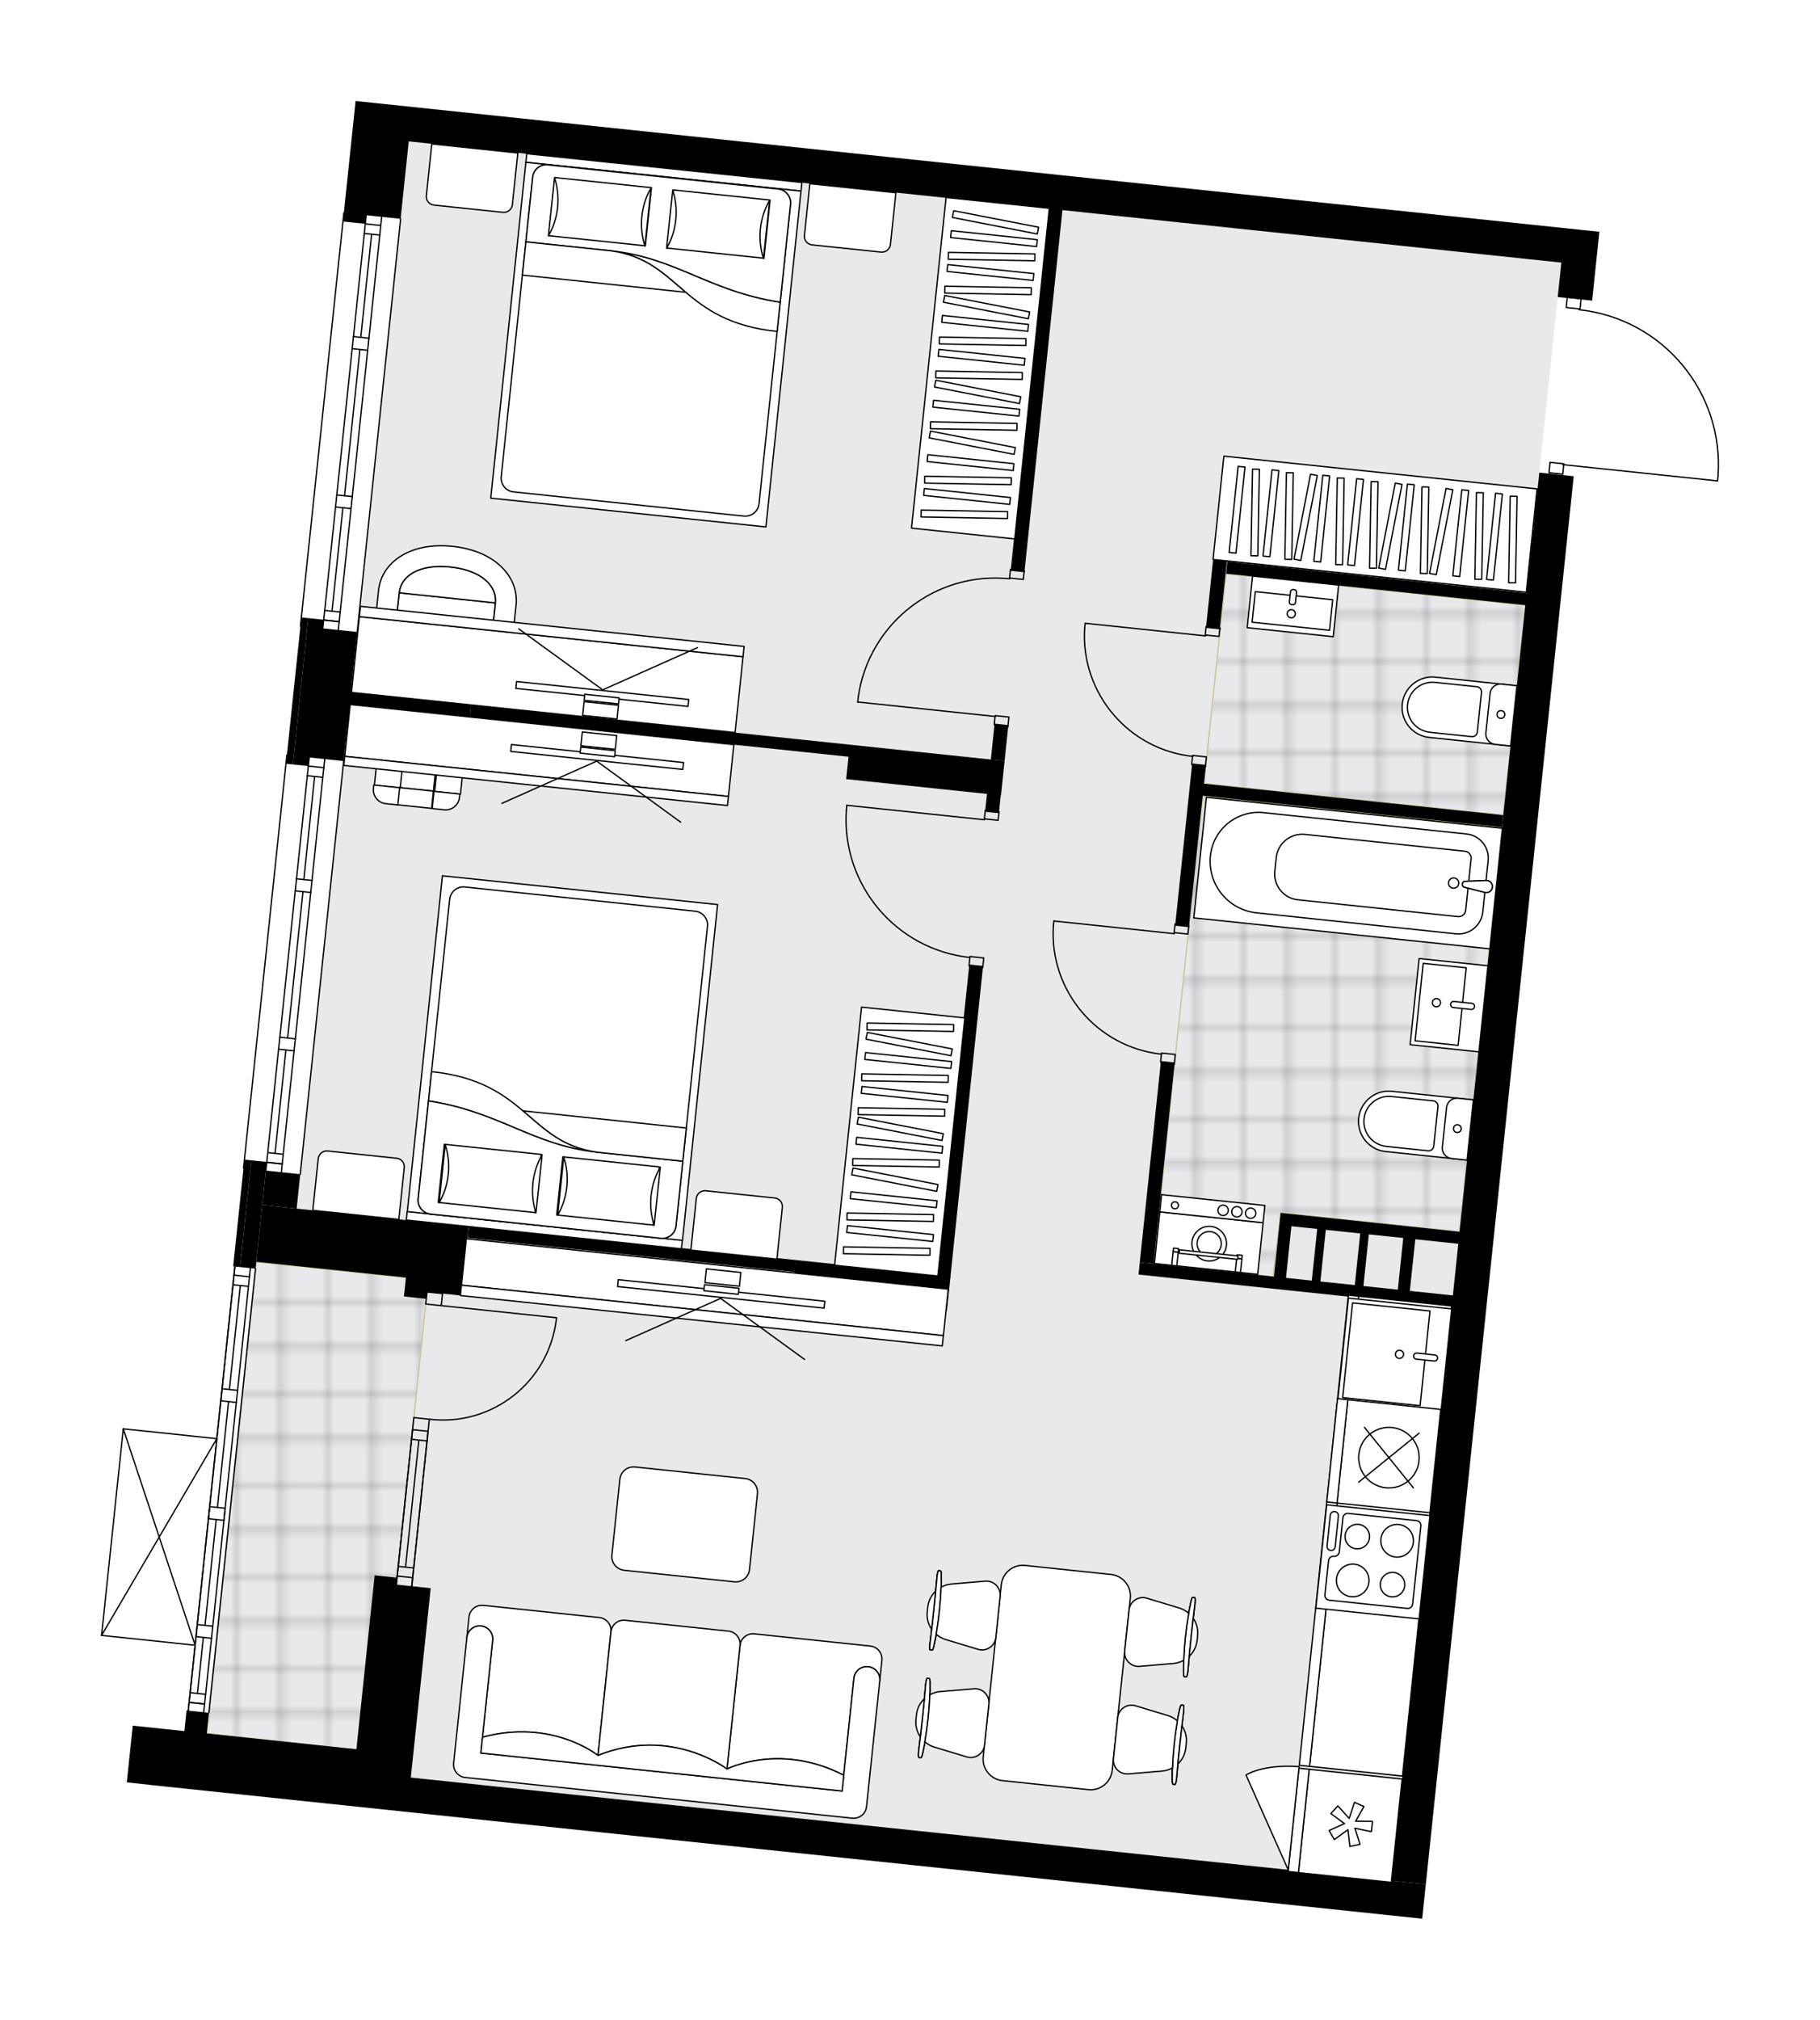 <svg xmlns="http://www.w3.org/2000/svg" xmlns:xlink="http://www.w3.org/1999/xlink" height="2000px" id="Layer_1" style="enable-background:new 0 0 1803.36 2000;" version="1.1" viewBox="0 0 1803.36 2000" width="1803.36px" x="0px" y="0px" xml:space="preserve">
<style type="text/css">
	.st0{fill:none;}
	.st1{opacity:0.25;fill:none;stroke:#070606;stroke-width:0.4;stroke-miterlimit:10;}
	.st2{fill:#FFFFFF;}
	.st3{fill:#E7E9EA;}
	.st4{fill:url(#SVGID_1_);stroke:#C8C898;stroke-width:1.3;stroke-miterlimit:10;}
	
		.st5{fill:url(#SVGID_00000021081960183349749290000013046613332220997788_);stroke:#C8C898;stroke-width:1.3;stroke-miterlimit:10;}
	
		.st6{fill:url(#SVGID_00000062890500005739588260000006256409507461399967_);stroke:#C8C898;stroke-width:1.3;stroke-miterlimit:10;}
	.st7{fill:none;stroke:#000000;stroke-width:1.3;stroke-linecap:round;stroke-linejoin:round;stroke-miterlimit:10;}
	.st8{fill:#FFFFFF;stroke:#000000;stroke-width:1.3;stroke-linecap:round;stroke-linejoin:round;stroke-miterlimit:10;}
	.st9{fill:none;stroke:#000000;stroke-width:1.3;stroke-linecap:round;stroke-linejoin:round;}
	.st10{fill:none;stroke:#000000;stroke-width:1.3;stroke-linecap:round;stroke-linejoin:round;stroke-dasharray:9.886,9.886;}
	.st11{fill:none;stroke:#000000;stroke-width:1.3;stroke-linecap:round;stroke-linejoin:round;stroke-dasharray:10.3,10.3;}
	.st12{font-family:'Arial-BoldMT';}
	.st13{font-size:89.833px;}
	.st14{font-size:76.012px;}
	.st15{font-family:'ArialMT';}
	.st16{font-size:40px;}
</style>
<pattern height="14.57" id="New_Pattern_Swatch_2" patternUnits="userSpaceOnUse" style="overflow:visible;" viewBox="7.49 -22.06 14.57 14.57" width="14.57" x="-97.91" y="0.49">
	<g>
		<rect class="st0" height="14.57" width="14.57" x="7.49" y="-22.06" />
		<g>
			<rect class="st1" height="7.29" width="7.29" x="14.77" y="-7.49" />
		</g>
		<g>
			<rect class="st1" height="7.29" width="7.29" x="0.2" y="-7.49" />
		</g>
		<g>
			<rect class="st1" height="7.29" width="7.29" x="22.06" y="-14.77" />
		</g>
		<g>
			<rect class="st1" height="7.29" width="7.29" x="7.49" y="-14.77" />
			<rect class="st1" height="7.29" width="7.29" x="14.77" y="-22.06" />
		</g>
		<g>
			<rect class="st1" height="7.29" width="7.29" x="0.2" y="-22.06" />
		</g>
		<g>
			<rect class="st1" height="7.29" width="7.29" x="22.06" y="-29.35" />
		</g>
		<g>
			<rect class="st1" height="7.29" width="7.29" x="7.49" y="-29.35" />
		</g>
	</g>
</pattern>
<path class="st2" d="M1702.92,471.8c0,0,0,0.01,0,0.01c0,0,0,0.01,0,0.01l-0.47,4.47  c-0.04,0.33-0.32,0.58-0.65,0.58c-0.02,0-0.05,0-0.07,0l-151.04-15.88l-1.01,9.58l9.62,1.01l-4.53,43.1l-26.29,250.13l-13.82,131.52  l-2.3,21.89l-36.53,347.51l-0.38,3.58l-0.91,8.66l-15.21,144.75l-24.9,236.9l-21.68,206.29l-3.58,34.09l-502.85-52.85l-153.41-16.12  l-451.71-47.48l-129.18-13.58l0,0l0,0l-24.22-2.55l0.01-0.06l-22.15-2.38l3.57-33.98h0l1.61-15.34l0.72-6.82l51.14,5.37l0,0  l2.15-20.45l1.06,0.11l6.74-64.13l-92.05-9.68c-0.09-0.01-0.18-0.04-0.25-0.08c0,0,0,0-0.01,0c-0.02-0.01-0.04-0.04-0.06-0.05  c-0.04-0.03-0.09-0.07-0.12-0.11c-0.02-0.03-0.04-0.07-0.06-0.1c-0.02-0.04-0.04-0.07-0.06-0.12c-0.01-0.05-0.01-0.1-0.01-0.15  c0-0.03-0.01-0.06-0.01-0.1l21.5-204.55c0-0.03,0.02-0.06,0.03-0.09c0.01-0.05,0.02-0.1,0.04-0.14c0.02-0.04,0.05-0.06,0.07-0.1  c0.03-0.03,0.05-0.07,0.08-0.1c0.03-0.03,0.07-0.04,0.11-0.06c0.03-0.02,0.06-0.04,0.1-0.06c0,0,0.01,0,0.01,0  c0.04-0.01,0.08-0.01,0.12-0.01c0.05-0.01,0.09-0.02,0.14-0.01c0,0,0.01,0,0.01,0l92.05,9.67l17.85-169.82l-1.06-0.11l10.14-96.51  c-0.36-0.04-0.62-0.36-0.58-0.71l43-409.09c0.04-0.36,0.36-0.62,0.71-0.58l13.3-126.55c-0.36-0.04-0.62-0.36-0.58-0.71l43-409.09  c0.04-0.36,0.36-0.62,0.71-0.58c0,0,0,0,0,0L352.34,100l6.82,0.72l15.34,1.61l34.09,3.58l550.57,57.87l153.41,16.12l438.07,46.04  l34.09,3.58l-3.58,34.09l-3.58,34.09l-9.62-1.01c0,0,0,0,0,0l-1.01,9.61c39.37,4.74,74.96,24.04,100.42,54.55  C1693.33,391.98,1705.96,431.38,1702.92,471.8z" id="background" />
<g id="floor">
	<polygon class="st3" points="1378.66,1862.33 407.06,1760.21 204.84,1716.55 253.93,1249.5 293.93,1196.83 405.01,140.01    1547.07,260.04  " />
	<pattern id="SVGID_1_" patternTransform="matrix(6.046 0 0 6.046 36059.473 26543.887)" xlink:href="#New_Pattern_Swatch_2">
	</pattern>
	<polygon class="st4" points="1214.82,568.08 1192.96,776.03 1489.56,807.21 1511.41,599.25  " />
	
		<pattern id="SVGID_00000060011750028515514490000002966109434851254176_" patternTransform="matrix(6.046 0 0 6.046 36059.473 26543.887)" xlink:href="#New_Pattern_Swatch_2">
	</pattern>
	
		<polygon points="   1191.71,787.96 1142.98,1251.61 1261.49,1264.52 1268.93,1201.08 1446.2,1219.71 1488.3,819.14  " style="fill:url(#SVGID_00000060011750028515514490000002966109434851254176_);stroke:#C8C898;stroke-width:1.3;stroke-miterlimit:10;" />
	
		<pattern id="SVGID_00000010286097347595084940000016335308484588634293_" patternTransform="matrix(6.046 0 0 6.046 36059.473 26543.887)" xlink:href="#New_Pattern_Swatch_2">
	</pattern>
	
		<polygon points="   204.84,1716.55 253.93,1249.5 424.39,1267.42 375.2,1735.42  " style="fill:url(#SVGID_00000010286097347595084940000016335308484588634293_);stroke:#C8C898;stroke-width:1.3;stroke-miterlimit:10;" />
	<g id="LINE_00000010290139231283629370000015288534646920370875_">
		<line class="st7" x1="241.27" x2="284.26" y1="1156.83" y2="747.73" />
	</g>
	<g id="LINE_00000080894711184174254440000002522727956752150931_">
		<line class="st7" x1="264.29" x2="279.63" y1="1150.94" y2="1152.55" />
	</g>
	<g id="LINE_00000134221530175282978670000002308163279420049552_">
		<line class="st7" x1="305.53" x2="320.87" y1="758.59" y2="760.2" />
	</g>
	<g id="LINE_00000097462510840004885690000004962272726375618742_">
		<line class="st7" x1="283.3" x2="272.54" y1="1039.75" y2="1142.15" />
	</g>
	<g id="LINE_00000007423872477019233000000002306256639613846447_">
		<line class="st7" x1="311.77" x2="301.04" y1="768.89" y2="871" />
	</g>
	<g id="LINE_00000100352163414814002670000013831090037852380063_">
		<line class="st7" x1="319.86" x2="304.52" y1="769.74" y2="768.13" />
	</g>
	<g id="LINE_00000014598103195971781370000018424699946607622551_">
		<line class="st7" x1="264.29" x2="279.63" y1="1150.94" y2="1152.55" />
	</g>
	<g id="LINE_00000036948162095181222030000000822714567200896151_">
		<line class="st7" x1="280.63" x2="265.29" y1="1143.01" y2="1141.39" />
	</g>
	<g id="LINE_00000078740921184766759860000001831971614408038582_">
		<line class="st7" x1="277.31" x2="292.65" y1="1027.05" y2="1028.67" />
	</g>
	<g id="LINE_00000041974357433913755140000002553918296055402405_">
		<line class="st7" x1="292.65" x2="291.4" y1="1028.67" y2="1040.6" />
	</g>
	<g id="LINE_00000011716437211631476780000014491300996553170366_">
		<line class="st7" x1="291.4" x2="276.06" y1="1040.6" y2="1038.99" />
	</g>
	<g id="LINE_00000084490130941994760000000004064511125044009140_">
		<line class="st7" x1="276.06" x2="277.31" y1="1038.99" y2="1027.05" />
	</g>
	<g id="LINE_00000076564249572971118450000004964020534793954705_">
		<line class="st7" x1="340.51" x2="297.52" y1="753.65" y2="1162.74" />
	</g>
	<g id="LINE_00000092456065010421352250000002636717154131372456_">
		<line class="st7" x1="293.79" x2="309.13" y1="870.23" y2="871.85" />
	</g>
	<g id="LINE_00000014610511144698723090000012064959033021709724_">
		<line class="st7" x1="309.13" x2="307.88" y1="871.85" y2="883.78" />
	</g>
	<g id="LINE_00000053504757944431513330000007398323036430773671_">
		<line class="st7" x1="307.88" x2="292.54" y1="883.78" y2="882.17" />
	</g>
	<g id="LINE_00000075882337821170967860000017617584418776992697_">
		<line class="st7" x1="292.54" x2="293.79" y1="882.17" y2="870.23" />
	</g>
	<g id="LINE_00000170971110000177562240000005354569314111450783_">
		<line class="st7" x1="300.21" x2="284.98" y1="882.97" y2="1027.86" />
	</g>
	<g id="LWPOLYLINE_00000050649244511238158540000008953745240204310687_">
		<line class="st7" x1="293.79" x2="306.42" y1="870.23" y2="750.06" />
	</g>
	<g id="LWPOLYLINE_00000016072106825491838140000011140741311041568684_">
		<line class="st7" x1="292.54" x2="277.31" y1="882.17" y2="1027.05" />
	</g>
	<g id="LWPOLYLINE_00000178181389719478704660000003119638774151330235_">
		<line class="st7" x1="276.06" x2="263.43" y1="1038.99" y2="1159.16" />
	</g>
	<g id="LWPOLYLINE_00000142858734116402643810000002947205895485753526_">
		<line class="st7" x1="309.13" x2="321.76" y1="871.85" y2="751.67" />
	</g>
	<g id="LWPOLYLINE_00000067947300812506550920000002325927172703037588_">
		<line class="st7" x1="307.88" x2="292.65" y1="883.78" y2="1028.67" />
	</g>
	<g id="LWPOLYLINE_00000173148684228738567260000010113423409145684628_">
		<line class="st7" x1="291.4" x2="278.77" y1="1040.6" y2="1160.77" />
	</g>
	<g id="LINE_00000137123632444884253070000014161720782319819181_">
		<line class="st7" x1="297.7" x2="340.7" y1="619.89" y2="210.8" />
	</g>
	<g id="LINE_00000181050994824423672890000010071317917537948341_">
		<line class="st7" x1="320.72" x2="336.06" y1="614" y2="615.61" />
	</g>
	<g id="LINE_00000091710683371291870780000009590845229290239150_">
		<line class="st7" x1="361.96" x2="377.3" y1="221.65" y2="223.26" />
	</g>
	<g id="LINE_00000114052904125489120710000015274529736762005899_">
		<line class="st7" x1="339.73" x2="328.97" y1="502.81" y2="605.22" />
	</g>
	<g id="LINE_00000168822967023222786740000016544132250643317930_">
		<line class="st7" x1="368.2" x2="357.47" y1="231.96" y2="334.06" />
	</g>
	<g id="LINE_00000120528659220784143960000017927471612717910719_">
		<line class="st7" x1="376.3" x2="360.96" y1="232.81" y2="231.19" />
	</g>
	<g id="LINE_00000037668158556083036170000008780521661338194093_">
		<line class="st7" x1="320.72" x2="336.06" y1="614" y2="615.61" />
	</g>
	<g id="LINE_00000065048559268121009950000009170991104559395991_">
		<line class="st7" x1="337.07" x2="321.73" y1="606.07" y2="604.46" />
	</g>
	<g id="LINE_00000095312885943767490470000004502423027202093957_">
		<line class="st7" x1="333.74" x2="349.09" y1="490.12" y2="491.73" />
	</g>
	<g id="LINE_00000165222771902524464790000016249251778866015143_">
		<line class="st7" x1="349.09" x2="347.83" y1="491.73" y2="503.66" />
	</g>
	<g id="LINE_00000075143263186780396230000007442771278371298462_">
		<line class="st7" x1="347.83" x2="332.49" y1="503.66" y2="502.05" />
	</g>
	<g id="LINE_00000049942877578898708290000002375584502411059091_">
		<line class="st7" x1="332.49" x2="333.74" y1="502.05" y2="490.12" />
	</g>
	<g id="LINE_00000004532013768584171690000001270139287463563438_">
		<line class="st7" x1="396.95" x2="353.95" y1="216.71" y2="625.8" />
	</g>
	<g id="LINE_00000052820350175191535270000000274371922941082019_">
		<line class="st7" x1="350.23" x2="365.57" y1="333.3" y2="334.91" />
	</g>
	<g id="LINE_00000104664945642331792580000006869740529788781960_">
		<line class="st7" x1="365.57" x2="364.31" y1="334.91" y2="346.84" />
	</g>
	<g id="LINE_00000094596349452403332020000014689709236902278022_">
		<line class="st7" x1="364.31" x2="348.97" y1="346.84" y2="345.23" />
	</g>
	<g id="LINE_00000181089395458594597800000011512984834376720777_">
		<line class="st7" x1="348.97" x2="350.23" y1="345.23" y2="333.3" />
	</g>
	<g id="LINE_00000047033526893210029130000008158396087321809839_">
		<line class="st7" x1="356.64" x2="341.41" y1="346.04" y2="490.92" />
	</g>
	<g id="LWPOLYLINE_00000125594171993270235310000007220876678562093227_">
		<line class="st7" x1="350.23" x2="362.86" y1="333.3" y2="213.13" />
	</g>
	<g id="LWPOLYLINE_00000101813093442831499720000004118472249352660149_">
		<line class="st7" x1="348.97" x2="333.74" y1="345.23" y2="490.12" />
	</g>
	<g id="LWPOLYLINE_00000067196892808839108220000012799385130975395985_">
		<line class="st7" x1="332.49" x2="319.86" y1="502.05" y2="622.22" />
	</g>
	<g id="LWPOLYLINE_00000151510709087558579020000007971277367828245897_">
		<line class="st7" x1="365.57" x2="378.2" y1="334.91" y2="214.74" />
	</g>
	<g id="LWPOLYLINE_00000142890320388579567610000011581812516257609378_">
		<line class="st7" x1="364.31" x2="349.09" y1="346.84" y2="491.73" />
	</g>
	<g id="LWPOLYLINE_00000089553397937098868050000017539647960588378284_">
		<line class="st7" x1="347.83" x2="335.2" y1="503.66" y2="623.83" />
	</g>
	<g id="LINE_00000096025578116017312120000003783823164543301028_">
		<line class="st7" x1="424.14" x2="408" y1="1417.32" y2="1570.9" />
	</g>
	<g id="LINE_00000177478665547882480870000010567034826621707193_">
		<line class="st7" x1="408.8" x2="392.66" y1="1415.71" y2="1569.28" />
	</g>
	<g id="LINE_00000183242727190265467490000014784796165279918015_">
		<line class="st7" x1="415.05" x2="401.82" y1="1426.02" y2="1551.85" />
	</g>
	<g id="LINE_00000114060236305613429500000004845021507048831402_">
		<line class="st7" x1="408.91" x2="393.57" y1="1562.25" y2="1560.64" />
	</g>
	<g id="LINE_00000107583304151262251800000003275972502540184729_">
		<line class="st7" x1="423.14" x2="407.8" y1="1426.87" y2="1425.26" />
	</g>
	<g id="LINE_00000148641373056891390440000012760787675853254810_">
		<line class="st7" x1="424.14" x2="408" y1="1417.32" y2="1570.9" />
	</g>
	<g id="LINE_00000051357142818097362890000008079049044617430716_">
		<line class="st7" x1="392.66" x2="408.8" y1="1569.28" y2="1415.71" />
	</g>
	<g id="LINE_00000111884219805092525010000011814702522728587962_">
		<line class="st7" x1="409.92" x2="394.58" y1="1552.71" y2="1551.09" />
	</g>
	<g id="LINE_00000105427190657100641300000015923146379507407488_">
		<line class="st7" x1="424.14" x2="408.8" y1="1417.32" y2="1415.71" />
	</g>
	<g id="LINE_00000141453361513060197180000018279312097116263065_">
		<line class="st7" x1="186.54" x2="232.76" y1="1693.94" y2="1254.16" />
	</g>
	<g id="LINE_00000131359904938733365610000016906389397858293418_">
		<line class="st7" x1="187.4" x2="202.74" y1="1685.73" y2="1687.34" />
	</g>
	<g id="LINE_00000070839413448528086270000003995394090645132416_">
		<line class="st7" x1="231.86" x2="247.21" y1="1262.68" y2="1264.3" />
	</g>
	<g id="LINE_00000091710306952016674670000010289720740739621035_">
		<line class="st7" x1="201.49" x2="195.65" y1="1621.41" y2="1676.94" />
	</g>
	<g id="LINE_00000032635000403435517230000014885924504020304276_">
		<line class="st7" x1="238.11" x2="227.28" y1="1272.99" y2="1375.95" />
	</g>
	<g id="LINE_00000008107048268337047870000004940422584072514985_">
		<line class="st7" x1="246.2" x2="230.86" y1="1273.84" y2="1272.23" />
	</g>
	<g id="LINE_00000085226550691844002690000010505191914833324431_">
		<line class="st7" x1="187.4" x2="202.74" y1="1685.73" y2="1687.34" />
	</g>
	<g id="LINE_00000127023321321895736120000008716355382601333682_">
		<line class="st7" x1="203.75" x2="188.4" y1="1677.79" y2="1676.18" />
	</g>
	<g id="LINE_00000093140994803726369790000001335091775319734949_">
		<line class="st7" x1="195.49" x2="210.84" y1="1608.72" y2="1610.33" />
	</g>
	<g id="LINE_00000133509656342362495970000001979874257561927818_">
		<line class="st7" x1="210.84" x2="209.58" y1="1610.33" y2="1622.26" />
	</g>
	<g id="LINE_00000169530447720827339190000016318997576418451636_">
		<line class="st7" x1="209.58" x2="194.24" y1="1622.26" y2="1620.65" />
	</g>
	<g id="LINE_00000110467893230108345670000004664771076096085693_">
		<line class="st7" x1="194.24" x2="195.49" y1="1620.65" y2="1608.72" />
	</g>
	<g id="LINE_00000117656864742904846970000017534337362245535896_">
		<line class="st7" x1="253.21" x2="206.99" y1="1256.31" y2="1696.09" />
	</g>
	<g id="LINE_00000152974635048303565940000004163053444792664717_">
		<line class="st7" x1="220.04" x2="235.38" y1="1375.19" y2="1376.8" />
	</g>
	<g id="LINE_00000085230959790929026210000004532758004550466234_">
		<line class="st7" x1="235.38" x2="234.13" y1="1376.8" y2="1388.74" />
	</g>
	<g id="LINE_00000060020233813198972220000003751738974770975651_">
		<line class="st7" x1="234.13" x2="218.79" y1="1388.74" y2="1387.12" />
	</g>
	<g id="LINE_00000018930113708188920330000011772995567754902159_">
		<line class="st7" x1="218.79" x2="220.04" y1="1387.12" y2="1375.19" />
	</g>
	<g id="LINE_00000017480869208433328070000012156096774405816975_">
		<line class="st7" x1="214.18" x2="203.17" y1="1504.69" y2="1609.52" />
	</g>
	<g id="LWPOLYLINE_00000005948702266723214520000015378796443076422333_">
		<line class="st7" x1="220.04" x2="232.76" y1="1375.19" y2="1254.16" />
	</g>
	<g id="LWPOLYLINE_00000162344331893654456000000000310995265995683748_">
		<line class="st7" x1="218.79" x2="195.49" y1="1387.12" y2="1608.72" />
	</g>
	<g id="LWPOLYLINE_00000141447575828971788650000007027761236580684167_">
		<line class="st7" x1="194.24" x2="186.54" y1="1620.65" y2="1693.94" />
	</g>
	<g id="LWPOLYLINE_00000053509896095235127430000014905805337973886605_">
		<line class="st7" x1="235.38" x2="248.1" y1="1376.8" y2="1255.77" />
	</g>
	<g id="LWPOLYLINE_00000011727673327127536300000017514157965144535718_">
		<line class="st7" x1="234.13" x2="210.84" y1="1388.74" y2="1610.33" />
	</g>
	<g id="LWPOLYLINE_00000079443784972364903250000015927278209605721238_">
		<line class="st7" x1="209.58" x2="201.88" y1="1622.26" y2="1695.56" />
	</g>
	<g id="LINE_00000169542562032367278490000017357414159694794417_">
		<line class="st7" x1="207.77" x2="223.11" y1="1491.95" y2="1493.57" />
	</g>
	<g id="LINE_00000176031597430932687410000012538647413645113752_">
		<line class="st7" x1="223.11" x2="221.85" y1="1493.57" y2="1505.5" />
	</g>
	<g id="LINE_00000163789583747007110020000006396467063516281260_">
		<line class="st7" x1="221.85" x2="206.51" y1="1505.5" y2="1503.89" />
	</g>
	<g id="LINE_00000046305602654054736130000012074611202059675583_">
		<line class="st7" x1="206.51" x2="207.77" y1="1503.89" y2="1491.95" />
	</g>
	<g id="LINE_00000168080637639907027320000007239406190229356218_">
		<line class="st7" x1="226.46" x2="215.44" y1="1387.93" y2="1492.76" />
	</g>
	<g id="LINE_00000155125433910005984530000014291326616414750887_">
		<line class="st7" x1="100.65" x2="122.15" y1="1619.43" y2="1414.88" />
	</g>
	<g id="LINE_00000153689074078441992960000017299128447362022528_">
		<line class="st7" x1="122.15" x2="214.84" y1="1414.88" y2="1424.62" />
	</g>
	<g id="LINE_00000175303232471003638330000011842060205068957371_">
		<line class="st7" x1="193.34" x2="100.65" y1="1629.17" y2="1619.43" />
	</g>
	<g id="LWPOLYLINE_00000039843725060075608380000001216372892964389799_">
		<line class="st7" x1="214.84" x2="100.65" y1="1424.62" y2="1619.43" />
	</g>
	<g id="LWPOLYLINE_00000065072051331428835110000001241408463097130378_">
		<line class="st7" x1="193.34" x2="122.15" y1="1629.17" y2="1414.88" />
	</g>
	<g id="LWPOLYLINE_00000165231243276896586700000009628083262288083131_">
		
			<rect class="st7" height="13.71" transform="matrix(0.104 -0.995 0.995 0.104 132.48 1989.157)" width="8.57" x="1166.55" y="914.16" />
	</g>
	<g id="LWPOLYLINE_00000092432331772333339270000013311785226507432855_">
		
			<rect class="st7" height="13.71" transform="matrix(0.104 -0.995 0.995 0.104 -6.694 2090.273)" width="8.57" x="1153.11" y="1042" />
	</g>
	<g id="LINE_00000108277345321825600840000016980603940252599435_">
		<line class="st7" x1="1164.46" x2="1178.1" y1="916.03" y2="917.47" />
	</g>
	<g id="LINE_00000017495432519565347910000004640554346187531929_">
		<line class="st7" x1="1150.13" x2="1163.77" y1="1052.4" y2="1053.83" />
	</g>
	<g id="LINE_00000071520323215139627790000006151650772539920528_">
		<line class="st7" x1="1163.57" x2="1044.25" y1="924.56" y2="912.02" />
	</g>
	<g id="ARC_00000079451768892038686010000014827044832463769228_">
		<path class="st7" d="M1151.02,1043.88c-63.91-6.76-111.19-62.6-107.32-126.75" />
	</g>
	<g id="LINE_00000167385323690761476580000015233283442282614179_">
		<line class="st7" x1="1044.25" x2="1043.71" y1="912.02" y2="917.13" />
	</g>
	<g id="LWPOLYLINE_00000178911555074438678100000012983887926297798319_">
		
			<rect class="st7" height="13.71" transform="matrix(0.104 -0.995 0.995 0.104 453.464 1755.949)" width="8.57" x="1197.54" y="619.31" />
	</g>
	<g id="LWPOLYLINE_00000083806009318807634560000006349969309033463201_">
		
			<rect class="st7" height="13.71" transform="matrix(0.104 -0.995 0.995 0.104 314.29 1857.065)" width="8.57" x="1184.1" y="747.15" />
	</g>
	<g id="LINE_00000078045323127616337050000005555245134692995759_">
		<line class="st7" x1="1195.45" x2="1209.09" y1="621.19" y2="622.62" />
	</g>
	<g id="LINE_00000177467177900714992130000016059282592350437031_">
		<line class="st7" x1="1181.12" x2="1194.76" y1="757.55" y2="758.98" />
	</g>
	<g id="LINE_00000013890119772774255530000001642940068731247794_">
		<line class="st7" x1="1194.56" x2="1075.24" y1="629.71" y2="617.17" />
	</g>
	<g id="ARC_00000082357527448409925300000005789690371849309604_">
		<path class="st7" d="M1182.01,749.03c-63.91-6.76-111.19-62.6-107.32-126.75" />
	</g>
	<g id="LINE_00000057858905671801584690000014474856153376088743_">
		<line class="st7" x1="1075.24" x2="1074.7" y1="617.17" y2="622.28" />
	</g>
	<g id="LWPOLYLINE_00000056405869351680362340000015196291707045588621_">
		
			<rect class="st7" height="13.71" transform="matrix(0.104 -0.995 0.995 0.104 76.249 1701.131)" width="8.57" x="978.49" y="801.37" />
	</g>
	<g id="LWPOLYLINE_00000049222489037958154140000000422880938540300430_">
		
			<rect class="st7" height="13.71" transform="matrix(0.104 -0.995 0.995 0.104 -81.482 1815.729)" width="8.57" x="963.26" y="946.26" />
	</g>
	<g id="LINE_00000009566160345207862700000005584998706603510925_">
		<line class="st7" x1="976.4" x2="990.04" y1="803.25" y2="804.68" />
	</g>
	<g id="LINE_00000163788012442361408920000002579505305410922145_">
		<line class="st7" x1="960.28" x2="973.91" y1="956.66" y2="958.09" />
	</g>
	<g id="LINE_00000018211682524577995010000011965802437707040952_">
		<line class="st7" x1="975.51" x2="839.14" y1="811.77" y2="797.44" />
	</g>
	<g id="LINE_00000000940342603397407350000013205620708128663189_">
		<line class="st7" x1="838.6" x2="839.14" y1="802.55" y2="797.44" />
	</g>
	<g id="ARC_00000070829227497778118960000004722039580360625580_">
		<path class="st7" d="M961.17,948.13c-73.32-7.74-127.43-72.02-122.57-145.58" />
	</g>
	<g id="LWPOLYLINE_00000066481837329789366620000016154514467171059331_">
		
			<rect class="st7" height="13.71" transform="matrix(0.104 -0.995 0.995 0.104 178.31 1626.979)" width="8.57" x="988.34" y="707.62" />
	</g>
	<g id="LWPOLYLINE_00000035502446336560247120000000413709795680565430_">
		
			<rect class="st7" height="13.71" transform="matrix(0.104 -0.995 0.995 0.104 336.04 1512.381)" width="8.57" x="1003.57" y="562.73" />
	</g>
	<g id="LINE_00000026158640687312663450000003288762502179116471_">
		<line class="st7" x1="985.36" x2="999" y1="718.02" y2="719.45" />
	</g>
	<g id="LINE_00000164515374010020373320000016125137036361650839_">
		<line class="st7" x1="1001.48" x2="1015.12" y1="564.61" y2="566.04" />
	</g>
	<g id="LINE_00000059312052807531252030000002410139665892756923_">
		<line class="st7" x1="986.26" x2="849.89" y1="709.5" y2="695.16" />
	</g>
	<g id="LINE_00000141446641369610980520000004449575179816416910_">
		<line class="st7" x1="850.43" x2="849.89" y1="690.05" y2="695.16" />
	</g>
	<g id="ARC_00000002382094713891001630000003113230374287424424_">
		<path class="st7" d="M850.43,690.05c10.54-72.97,76.83-124.59,150.16-116.92" />
	</g>
	<g id="ARC_00000000213145144287670350000012720854653253375626_">
		<path class="st7" d="M551.42,1304.89c-0.06,0.56-0.12,1.12-0.19,1.67c-7.46,62.04-63.8,106.29-125.84,98.82" />
	</g>
	<g id="LINE_00000076597525837737872890000007389541648334250152_">
		<line class="st7" x1="437.22" x2="551.42" y1="1292.89" y2="1304.89" />
	</g>
	<g id="LINE_00000037661090788567074650000017150328665945823645_">
		<line class="st7" x1="424.14" x2="425.39" y1="1417.32" y2="1405.39" />
	</g>
	<g id="LINE_00000067932669926692849470000013221176926160287655_">
		<line class="st7" x1="425.39" x2="410.05" y1="1405.39" y2="1403.78" />
	</g>
	<g id="LINE_00000059290154329431235870000013981515429025767818_">
		<line class="st7" x1="410.05" x2="408.8" y1="1403.78" y2="1415.71" />
	</g>
	<g id="LINE_00000078742378876902207940000003574637203578176399_">
		<line class="st7" x1="423.13" x2="421.88" y1="1279.35" y2="1291.28" />
	</g>
	<g id="LINE_00000029756772665181277440000002125455753819362233_">
		<line class="st7" x1="421.88" x2="437.22" y1="1291.28" y2="1292.89" />
	</g>
	<g id="LINE_00000117658780990356995650000014855433101409145243_">
		<line class="st7" x1="437.22" x2="438.47" y1="1292.89" y2="1280.96" />
	</g>
	<g id="LINE_00000009547720717990252030000006033940323662592161_">
		<line class="st7" x1="423.13" x2="438.47" y1="1279.35" y2="1280.96" />
	</g>
	<g id="LWPOLYLINE_00000145051723014763034310000015976282885854826669_">
		
			<rect class="st7" height="13.71" transform="matrix(0.104 -0.995 0.995 0.104 1097.513 1820.973)" width="10.28" x="1554.81" y="294.18" />
	</g>
	<g id="LWPOLYLINE_00000179634102065807361350000011183871212222472353_">
		
			<rect class="st7" height="13.71" transform="matrix(0.104 -0.995 0.995 0.104 919.37 1950.401)" width="10.28" x="1537.61" y="457.81" />
	</g>
	<g id="LWPOLYLINE_00000078748780360187724390000014229213428062765958_">
		<path class="st7" d="M1702.27,471.75c6.26-83.22-54.76-156.34-137.76-165.07" />
	</g>
	<g id="LINE_00000077284703352040757150000013389187832648361866_">
		<line class="st7" x1="1548.39" x2="1701.8" y1="460.09" y2="476.21" />
	</g>
	<g id="LINE_00000080885616810630339930000015245663486968924830_">
		<line class="st7" x1="1701.8" x2="1702.27" y1="476.21" y2="471.75" />
	</g>
	<g>
		<path d="M756.49,1796.93l-451.71-47.48l-37.15-3.9l83.17,8.74l22.16,2.33l34.09,3.58l10.57-100.58l9.14-86.92l-34.09-3.58    l0.72-6.82l-22.16-2.33l-18.09,172.16l-148.3-15.59l0.97-9.22l1.18-11.24l-22.16-2.33l-1.2,11.39l0,0l-0.95,9.06l0,0l-51.14-5.37    l-0.72,6.82l-1.61,15.34h0l-3.57,33.98l22.15,2.4l0,0.04l153.41,16.12l451.71,47.48l153.41,16.12l502.85,52.85l3.58-34.09    l-502.85-52.85L756.49,1796.93z M167.78,1735.06l-5.36-0.56l0,0L167.78,1735.06z" />
		<polygon points="253.93,1249.5 402.23,1265.09 400.26,1283.84 422.42,1286.16 424.39,1267.41 426.34,1248.84 426.72,1245.26     426.72,1245.26 423.13,1279.35 457.22,1282.93 457.74,1277.97 460.81,1248.84 464.39,1214.75 259.84,1193.25 256.26,1227.34   " />
		<polygon points="293.93,1196.83 294.31,1193.25 297.52,1162.74 263.43,1159.16 259.84,1193.25   " />
		<rect height="13.71" transform="matrix(0.104 -0.995 0.995 0.104 494.289 1726.289)" width="66.84" x="1172.34" y="581.81" />
		<polygon points="1181.12,757.55 1164.46,916.07 1178.1,917.47 1191.71,787.96 1488.3,819.13 1489.56,807.2 1192.96,776.03     1194.76,758.98   " />
		<polygon points="1142.98,1251.6 1163.77,1053.83 1150.12,1052.44 1129.34,1250.17 1141.27,1251.42   " />
		<polygon points="840.75,749.35 838.42,771.51 991.83,787.63 995.41,753.54 842,737.42 467,698 465.75,709.94   " />
		<rect height="325.65" transform="matrix(0.104 -0.995 0.995 0.104 -670.662 1730.616)" width="12" x="619.7" y="1074.91" />
		<rect height="13.71" transform="matrix(0.104 -0.995 0.995 0.104 90.168 1691.021)" width="17.14" x="975.55" y="788.58" />
		<polygon points="973.91,958.09 960.28,956.66 928.03,1263.48 941.67,1264.91 943.36,1248.79   " />
		<polygon points="999,719.45 985.36,718.02 981.78,752.11 995.41,753.54 997.11,737.42   " />
		<path d="M1512.15,592.25l0.52-4.93l-296.59-31.17l-1.25,11.93l296.59,31.17l-17.02,161.98l-16.12,153.41l-36.9,351.1l-1.79,17.05    l-54.55-5.73l-34.98-3.68l0.89,0.09l5.37-51.14l34.09,3.58l-5.37,51.14l11.93,1.25l0.03-0.32l5.34-50.81l42.61,4.48l1.25-11.93    l-177.27-18.63l-1.25,11.93l-5.37,51.14l5.39,0.57l-138.34-14.54l-1.25,11.93l255.68,26.87l54.55,5.73l-13.08,124.43    l-46.58,443.19l34.09,3.58l21.68-206.29l24.9-236.9l15.21-144.75l0.91-8.66l0.38-3.58l36.53-347.51l2.3-21.89l13.82-131.52    l26.29-250.13l4.53-43.1l-34.09-3.58L1512.15,592.25z M1342.41,1272.56l-34.09-3.58l5.37-51.14l34.09,3.58L1342.41,1272.56z     M1279.6,1214.26l25.57,2.69l-5.37,51.14l0.53,0.06l-26.1-2.74L1279.6,1214.26z" />
		<polygon points="295.6,705.5 305.41,612.08 298.6,611.37 283.37,756.26 290.19,756.97   " />
		<polygon points="245.46,1182.56 248.98,1149.02 242.16,1148.31 231.05,1253.98 237.87,1254.7   " />
		<polygon points="305.53,758.59 306.42,750.06 340.51,753.65 344.1,719.55 463.42,732.1 466.21,705.5 467,698 313.59,681.88     313.59,681.88 347.68,685.46 353.95,625.8 319.86,622.22 320.76,613.7 305.41,612.08 290.19,756.97   " />
		<polygon points="253.21,1256.31 263.43,1159.16 264.32,1150.63 248.98,1149.02 237.88,1254.7   " />
		<polygon points="1550.65,225.95 1112.58,179.9 959.17,163.78 408.59,105.91 374.5,102.33 369.17,153.05 371.28,133.02     374.5,102.33 359.16,100.72 352.34,100 339.8,219.32 346.62,220.04 361.96,221.65 362.86,213.13 396.95,216.71 405.01,140     955.58,197.87 1039.11,206.65 1001.48,564.61 1015.12,566.04 1052.12,214 1052.74,208.08 1108.99,214 1547.07,260.04     1543.48,294.13 1577.57,297.71 1581.16,263.62 1584.74,229.53   " />
		
			<rect height="154.26" transform="matrix(0.104 -0.995 0.995 0.104 -493.974 1999.172)" width="34.28" x="846.03" y="1196.77" />
	</g>
</g>
<g id="mebel">
	<g>
		
			<rect class="st8" height="294.8" transform="matrix(-0.104 0.995 -0.995 -0.104 2333.845 -374.472)" width="119.98" x="1275.52" y="716.07" />
		<g id="ARC_00000006684835576825241450000016679373851265801100_">
			<path class="st8" d="M1472.5,871.91c0.58-0.02,1.16,0.04,1.72,0.18c3.2,0.82,5.14,4.07,4.32,7.27s-4.07,5.14-7.27,4.32     l-20.5-5.22c-0.93-0.39-1.6-1.22-1.79-2.21c-0.3-1.62,0.77-3.19,2.39-3.49L1472.5,871.91z" />
		</g>
		<path class="st8" d="M1469.21,903.19l2.05-19.51l-20.49-5.22c-0.93-0.39-1.6-1.22-1.79-2.21c-0.3-1.62,0.77-3.19,2.39-3.49    l21.12-0.85l2.07-19.68c1.39-13.18-8.18-24.99-21.36-26.37l-201.1-21.14c-26.38-2.77-50.01,16.36-52.78,42.74    c-2.97,28.22,17.51,53.51,45.73,56.47l197.59,20.77C1455.92,926.1,1467.81,916.47,1469.21,903.19z" />
		<path class="st8" d="M1452.28,901.47l2.32-22.03l-3.82-0.97c-0.93-0.39-1.6-1.22-1.79-2.21c-0.3-1.62,0.77-3.19,2.39-3.49    l3.94-0.16l2.33-22.15c0.4-3.77-2.34-7.14-6.1-7.53l-158.56-16.67c-14.21-1.49-26.94,8.81-28.43,23.02l-1.42,13.48    c-1.48,14.12,8.76,26.77,22.88,28.26l158.6,16.67C1448.44,908.08,1451.87,905.3,1452.28,901.47z" />
		<g id="ARC_00000153693692070729050240000009762894331322238853_">
			<path class="st8" d="M1472.5,871.91c0.58-0.02,1.16,0.04,1.72,0.18c3.2,0.82,5.14,4.07,4.32,7.27s-4.07,5.14-7.27,4.32     l-20.5-5.22c-0.93-0.39-1.6-1.22-1.79-2.21c-0.3-1.62,0.77-3.19,2.39-3.49L1472.5,871.91z" />
		</g>
		<circle class="st8" cx="1440.34" cy="874.48" r="5.09" />
	</g>
	<g>
		
			<rect class="st8" height="68.56" transform="matrix(-0.104 0.995 -0.995 -0.104 2574.315 -329.532)" width="85.7" x="1392.66" y="959.92" />
		
			<rect class="st8" height="42.85" transform="matrix(-0.104 0.995 -0.995 -0.104 2564.269 -322.266)" width="77.13" x="1388.66" y="971.88" />
		<path class="st8" d="M1437.33,994.37L1437.33,994.37c0.18-1.66,1.67-2.87,3.33-2.7l17.67,1.86c1.66,0.17,2.87,1.67,2.7,3.33l0,0    c-0.18,1.66-1.67,2.87-3.33,2.7l-17.67-1.86C1438.36,997.52,1437.15,996.03,1437.33,994.37z" />
		<circle class="st8" cx="1423.29" cy="992.89" r="4.03" />
	</g>
	<g>
		
			<rect class="st8" height="51.37" transform="matrix(0.995 0.104 -0.104 0.995 69.82 -130.521)" width="85.7" x="1237.3" y="575.17" />
		
			<rect class="st8" height="30.4" transform="matrix(0.995 0.104 -0.104 0.995 70.29 -130.444)" width="77.13" x="1241.1" y="590.18" />
		<circle class="st8" cx="1279.49" cy="607.75" r="4.03" />
		<path class="st8" d="M1280.97,598.85l-1.24-0.13c-1.32-0.14-2.28-1.32-2.14-2.65l1.06-10.11c0.14-1.32,1.32-2.28,2.65-2.14    l1.24,0.13c1.32,0.14,2.28,1.32,2.14,2.65l-1.06,10.11C1283.48,598.03,1282.29,598.99,1280.97,598.85z" />
	</g>
	<g>
		<g>
			<path class="st8" d="M1389.39,697.25L1389.39,697.25c1.73-16.47,16.49-28.43,32.96-26.69l80.73,8.48l-6.27,59.66l-80.73-8.48     C1399.61,728.48,1387.66,713.72,1389.39,697.25z" />
			<path class="st8" d="M1394.68,697.81L1394.68,697.81c1.43-13.65,13.66-23.55,27.31-22.12l41.36,4.35     c2.82,0.3,4.87,2.83,4.58,5.65l-4.12,39.2c-0.3,2.82-2.83,4.87-5.65,4.58l-41.36-4.35     C1403.15,723.68,1393.24,711.46,1394.68,697.81z" />
			<path class="st8" d="M1472.33,725.79l4.12-39.2c0.59-5.65,5.65-9.75,11.3-9.15l15.33,1.61l-6.27,59.66l-15.33-1.61     C1475.84,736.49,1471.74,731.43,1472.33,725.79z" />
			<circle class="st8" cx="1487.17" cy="707.53" r="3.82" />
		</g>
	</g>
	<g>
		<g>
			<path class="st8" d="M1346.23,1107.34L1346.23,1107.34c1.73-16.47,16.49-28.43,32.97-26.69l80.73,8.48l-6.27,59.66l-80.73-8.48     C1356.45,1138.57,1344.5,1123.81,1346.23,1107.34z" />
			<path class="st8" d="M1351.52,1107.9L1351.52,1107.9c1.43-13.65,13.66-23.55,27.31-22.12l41.36,4.35     c2.82,0.3,4.87,2.83,4.58,5.65l-4.12,39.2c-0.3,2.82-2.83,4.87-5.65,4.58l-41.36-4.35     C1359.99,1133.78,1350.09,1121.55,1351.52,1107.9z" />
			<path class="st8" d="M1429.18,1135.88l4.12-39.2c0.59-5.65,5.65-9.75,11.3-9.15l15.33,1.61l-6.27,59.66l-15.33-1.61     C1432.68,1146.59,1428.58,1141.53,1429.18,1135.88z" />
			<circle class="st8" cx="1444.01" cy="1117.62" r="3.82" />
		</g>
	</g>
	<g>
		
			<rect class="st8" height="92.55" transform="matrix(0.104 -0.995 0.995 0.104 -289.312 2723.924)" width="467.91" x="1134" y="1476.34" />
		
			<rect class="st8" height="10.28" transform="matrix(0.104 -0.995 0.995 0.104 -329.758 2668.254)" width="467.91" x="1082.87" y="1512.1" />
	</g>
	<g>
		
			<rect class="st8" height="92.55" transform="matrix(-0.104 0.995 -0.995 -0.104 3274.476 664.495)" width="102.84" x="1286.66" y="1760.15" />
		
			<rect class="st8" height="10.28" transform="matrix(-0.104 0.995 -0.995 -0.104 3212.649 709.415)" width="102.84" x="1235.53" y="1795.91" />
		<polygon class="st8" points="1343.21,1803.46 1359.93,1803.55 1358.85,1813.78 1342.48,1810.38 1347.57,1826.31 1337.51,1828.45     1335.67,1811.83 1322.1,1821.59 1316.96,1812.68 1332.2,1805.8 1318.72,1795.91 1325.6,1788.27 1336.85,1800.64 1342.1,1784.76     1351.49,1788.94   " />
		<path class="st8" d="M1276.46,1851.65l-41.83-93.95c0,0,15.69-10.83,52.58-8.33L1276.46,1851.65z" />
	</g>
	<g>
		
			<rect class="st8" height="102.84" transform="matrix(-0.104 0.995 -0.995 -0.104 2859.57 106.449)" width="102.84" x="1330.44" y="1289.19" />
		
			<rect class="st8" height="77.13" transform="matrix(-0.104 0.995 -0.995 -0.104 2849.524 113.715)" width="94.27" x="1326.43" y="1301.16" />
		<path class="st8" d="M1400.72,1342.57L1400.72,1342.57c0.18-1.66,1.67-2.87,3.33-2.7l17.67,1.86c1.66,0.18,2.87,1.67,2.7,3.33l0,0    c-0.18,1.66-1.67,2.87-3.33,2.7l-17.67-1.86C1401.75,1345.73,1400.55,1344.24,1400.72,1342.57z" />
		<circle class="st8" cx="1386.68" cy="1341.1" r="4.03" />
	</g>
	<g>
		
			<rect class="st8" height="92.55" transform="matrix(0.104 -0.995 0.995 0.104 -203.151 2661.231)" width="102.84" x="1324.8" y="1397.15" />
		
			<rect class="st8" height="10.28" transform="matrix(0.104 -0.995 0.995 0.104 -243.597 2605.561)" width="102.84" x="1273.67" y="1432.91" />
		<circle class="st8" cx="1376.22" cy="1443.43" r="29.99" />
		<line class="st8" x1="1406.19" x2="1346.25" y1="1419.16" y2="1467.7" />
		<line class="st8" x1="1351.95" x2="1400.49" y1="1413.46" y2="1473.4" />
	</g>
	<g>
		
			<rect class="st8" height="102.84" transform="matrix(-0.104 0.995 -0.995 -0.104 3039.293 353.748)" width="102.84" x="1308.97" y="1493.75" />
		<path class="st8" d="M1403.55,1505.76l-67.61-7.11c-2.67-0.28-5.06,1.65-5.34,4.32l-3.55,33.81c-0.28,2.67-2.67,4.6-5.34,4.32l0,0    c-2.67-0.28-5.06,1.65-5.34,4.32l-3.55,33.81c-0.28,2.67,1.65,5.06,4.32,5.34l77.27,8.12c2.67,0.28,5.06-1.65,5.34-4.32    l8.12-77.27C1408.15,1508.43,1406.21,1506.04,1403.55,1505.76z" />
		<path class="st8" d="M1314.91,1530.89l3.2-30.47c0.23-2.22,2.22-3.84,4.45-3.6l0,0c2.22,0.23,3.84,2.22,3.6,4.45l-3.2,30.47    c-0.23,2.22-2.22,3.84-4.45,3.6l0,0C1316.29,1535.1,1314.67,1533.11,1314.91,1530.89z" />
		<circle class="st8" cx="1384.36" cy="1525.72" r="16.19" />
		<circle class="st8" cx="1340.35" cy="1565.04" r="16.19" />
		<circle class="st8" cx="1344.92" cy="1521.57" r="12.14" />
		<circle class="st8" cx="1379.79" cy="1569.18" r="12.14" />
	</g>
	<g>
		<path class="st8" d="M1119.95,1582.66l-17.92,170.46c-1.24,11.77-11.78,20.3-23.55,19.07l-85.18-8.95    c-11.77-1.24-20.3-11.78-19.07-23.55l17.92-170.46c1.24-11.77,11.78-20.3,23.55-19.07l85.18,8.95    C1112.65,1560.35,1121.19,1570.89,1119.95,1582.66z" />
		<g>
			<g id="LINE_00000042703895987151497410000005317359551584481704_">
				<path class="st8" d="M921.44,1665.99c0.42,20.9-2.69,50.52-7.45,70.88c-0.55,2.35-1.14,3.69-1.62,3.64l-0.12-0.01l-1.68-0.18      c-0.51-0.05-0.64-2.77-0.29-6.06c2.67-22.06,5.01-44.34,6.99-66.48c0.35-3.29,1.04-5.92,1.55-5.87l1.68,0.18l0.12,0.01      C921.09,1662.15,921.4,1663.58,921.44,1665.99z" />
			</g>
			<g id="LINE_00000158724602752149353990000003447436082180503718_">
				<path class="st8" d="M921.44,1665.99c0.42,20.9-2.69,50.52-7.45,70.88c-0.55,2.35-1.14,3.69-1.62,3.64l-0.12-0.01l-1.68-0.18      c-0.51-0.05-0.64-2.77-0.29-6.06c2.67-22.06,5.01-44.34,6.99-66.48c0.35-3.29,1.04-5.92,1.55-5.87l1.68,0.18l0.12,0.01      C921.09,1662.15,921.4,1663.58,921.44,1665.99z" />
			</g>
			<g id="LINE_00000034805430240651598310000014052744120587956356_">
				<path class="st8" d="M921.44,1665.99c0.42,20.9-2.69,50.52-7.45,70.88c-0.55,2.35-1.14,3.69-1.62,3.64l-0.12-0.01l-1.68-0.18      c-0.51-0.05-0.64-2.77-0.29-6.06c2.67-22.06,5.01-44.34,6.99-66.48c0.35-3.29,1.04-5.92,1.55-5.87l1.68,0.18l0.12,0.01      C921.09,1662.15,921.4,1663.58,921.44,1665.99z" />
			</g>
			<path class="st8" d="M915.87,1682.19c-4.26,4.09-7.13,9.62-7.79,15.85l-0.49,4.7c-0.66,6.23,1,12.24,4.32,17.13     C913.34,1707.32,914.66,1694.76,915.87,1682.19z" />
			<path class="st8" d="M931.5,1675.11c-3.69,0.31-7.12,1.47-10.2,3.17c-0.51,14.9-2.29,31.85-4.89,46.53     c2.66,2.3,5.77,4.15,9.32,5.22l32.19,9.72c8.24,2.49,16.7-3.14,17.6-11.69l4.28-40.68c0.9-8.56-6.21-15.82-14.78-15.1     L931.5,1675.11z" />
		</g>
		<g>
			<g id="LINE_00000062166529003341588400000012057737545101093505_">
				<path class="st8" d="M932.64,1559.46c0.42,20.9-2.69,50.52-7.45,70.88c-0.55,2.35-1.14,3.69-1.62,3.64l-0.12-0.01l-1.68-0.18      c-0.51-0.05-0.64-2.77-0.29-6.06c2.67-22.06,5.01-44.34,6.99-66.48c0.35-3.29,1.04-5.92,1.55-5.87l1.68,0.18l0.12,0.01      C932.29,1555.61,932.59,1557.04,932.64,1559.46z" />
			</g>
			<g id="LINE_00000094601561259773489420000013229307027063836605_">
				<path class="st8" d="M932.64,1559.46c0.42,20.9-2.69,50.52-7.45,70.88c-0.55,2.35-1.14,3.69-1.62,3.64l-0.12-0.01l-1.68-0.18      c-0.51-0.05-0.64-2.77-0.29-6.06c2.67-22.06,5.01-44.34,6.99-66.48c0.35-3.29,1.04-5.92,1.55-5.87l1.68,0.18l0.12,0.01      C932.29,1555.61,932.59,1557.04,932.64,1559.46z" />
			</g>
			<g id="LINE_00000013163893777962259900000010012819385388967066_">
				<path class="st8" d="M932.64,1559.46c0.42,20.9-2.69,50.52-7.45,70.88c-0.55,2.35-1.14,3.69-1.62,3.64l-0.12-0.01l-1.68-0.18      c-0.51-0.05-0.64-2.77-0.29-6.06c2.67-22.06,5.01-44.34,6.99-66.48c0.35-3.29,1.04-5.92,1.55-5.87l1.68,0.18l0.12,0.01      C932.29,1555.61,932.59,1557.04,932.64,1559.46z" />
			</g>
			<path class="st8" d="M927.07,1575.66c-4.26,4.09-7.13,9.62-7.79,15.85l-0.49,4.7c-0.66,6.23,1,12.24,4.32,17.13     C924.54,1600.79,925.86,1588.23,927.07,1575.66z" />
			<path class="st8" d="M942.69,1568.58c-3.69,0.31-7.12,1.47-10.2,3.17c-0.51,14.9-2.29,31.85-4.89,46.53     c2.66,2.3,5.77,4.15,9.32,5.22l32.19,9.72c8.24,2.49,16.7-3.14,17.6-11.69l4.28-40.68c0.9-8.56-6.21-15.82-14.78-15.1     L942.69,1568.58z" />
		</g>
		<g>
			<g id="LINE_00000093855257609157446260000005510529015202768017_">
				<path class="st8" d="M1172.8,1656.36c-0.42-20.9,2.69-50.52,7.45-70.88c0.55-2.35,1.14-3.69,1.62-3.64l0.12,0.01l1.68,0.18      c0.51,0.05,0.64,2.77,0.29,6.06c-2.67,22.06-5.01,44.34-6.99,66.48c-0.35,3.29-1.04,5.92-1.55,5.87l-1.68-0.18l-0.12-0.01      C1173.15,1660.21,1172.85,1658.78,1172.8,1656.36z" />
			</g>
			<g id="LINE_00000123400842561179037110000010762483778074336641_">
				<path class="st8" d="M1172.8,1656.36c-0.42-20.9,2.69-50.52,7.45-70.88c0.55-2.35,1.14-3.69,1.62-3.64l0.12,0.01l1.68,0.18      c0.51,0.05,0.64,2.77,0.29,6.06c-2.67,22.06-5.01,44.34-6.99,66.48c-0.35,3.29-1.04,5.92-1.55,5.87l-1.68-0.18l-0.12-0.01      C1173.15,1660.21,1172.85,1658.78,1172.8,1656.36z" />
			</g>
			<g id="LINE_00000049944088056761572600000012679177848782491785_">
				<path class="st8" d="M1172.8,1656.36c-0.42-20.9,2.69-50.52,7.45-70.88c0.55-2.35,1.14-3.69,1.62-3.64l0.12,0.01l1.68,0.18      c0.51,0.05,0.64,2.77,0.29,6.06c-2.67,22.06-5.01,44.34-6.99,66.48c-0.35,3.29-1.04,5.92-1.55,5.87l-1.68-0.18l-0.12-0.01      C1173.15,1660.21,1172.85,1658.78,1172.8,1656.36z" />
			</g>
			<path class="st8" d="M1178.37,1640.16c4.26-4.09,7.13-9.62,7.79-15.85l0.49-4.7c0.66-6.23-1-12.24-4.32-17.13     C1180.9,1615.03,1179.58,1627.59,1178.37,1640.16z" />
			<path class="st8" d="M1162.74,1647.24c3.69-0.31,7.12-1.47,10.2-3.17c0.51-14.9,2.29-31.85,4.89-46.53     c-2.66-2.3-5.77-4.15-9.32-5.22l-32.19-9.72c-8.24-2.49-16.7,3.14-17.6,11.69l-4.28,40.68c-0.9,8.56,6.21,15.82,14.78,15.1     L1162.74,1647.24z" />
		</g>
		<g>
			<g id="LINE_00000005255885669053494130000014702318796826425231_">
				<path class="st8" d="M1161.6,1762.9c-0.42-20.9,2.69-50.52,7.45-70.88c0.55-2.35,1.14-3.69,1.62-3.64l0.12,0.01l1.68,0.18      c0.51,0.05,0.64,2.77,0.29,6.06c-2.67,22.06-5.01,44.34-6.99,66.48c-0.35,3.29-1.04,5.92-1.55,5.87l-1.68-0.18l-0.12-0.01      C1161.95,1766.74,1161.65,1765.31,1161.6,1762.9z" />
			</g>
			<g id="LINE_00000132075890327750241740000007769389173111227035_">
				<path class="st8" d="M1161.6,1762.9c-0.42-20.9,2.69-50.52,7.45-70.88c0.55-2.35,1.14-3.69,1.62-3.64l0.12,0.01l1.68,0.18      c0.51,0.05,0.64,2.77,0.29,6.06c-2.67,22.06-5.01,44.34-6.99,66.48c-0.35,3.29-1.04,5.92-1.55,5.87l-1.68-0.18l-0.12-0.01      C1161.95,1766.74,1161.65,1765.31,1161.6,1762.9z" />
			</g>
			<g id="LINE_00000109737308443533432700000004987557724711568300_">
				<path class="st8" d="M1161.6,1762.9c-0.42-20.9,2.69-50.52,7.45-70.88c0.55-2.35,1.14-3.69,1.62-3.64l0.12,0.01l1.68,0.18      c0.51,0.05,0.64,2.77,0.29,6.06c-2.67,22.06-5.01,44.34-6.99,66.48c-0.35,3.29-1.04,5.92-1.55,5.87l-1.68-0.18l-0.12-0.01      C1161.95,1766.74,1161.65,1765.31,1161.6,1762.9z" />
			</g>
			<path class="st8" d="M1167.17,1746.7c4.26-4.09,7.13-9.62,7.79-15.85l0.49-4.7c0.66-6.23-1-12.24-4.32-17.13     C1169.7,1721.57,1168.38,1734.13,1167.17,1746.7z" />
			<path class="st8" d="M1151.55,1753.78c3.69-0.31,7.12-1.47,10.2-3.17c0.51-14.9,2.29-31.85,4.89-46.53     c-2.66-2.3-5.77-4.15-9.32-5.22l-32.19-9.72c-8.24-2.49-16.7,3.14-17.6,11.69l-4.28,40.68c-0.9,8.56,6.21,15.82,14.78,15.1     L1151.55,1753.78z" />
		</g>
	</g>
	<g>
		<path class="st8" d="M429.94,203.08l68.34,7.18c4.71,0.49,8.92-2.92,9.42-7.63l5.37-51.14l-85.23-8.96l-5.39,51.3    C421.98,198.45,425.33,202.59,429.94,203.08z" />
		<path class="st8" d="M804.56,242.45l68.34,7.18c4.71,0.49,8.92-2.92,9.42-7.63l5.37-51.14l-85.23-8.96l-5.39,51.3    C796.59,237.83,799.94,241.96,804.56,242.45z" />
		<g>
			
				<rect class="st8" height="8.57" transform="matrix(0.995 0.104 -0.104 0.995 21.473 -67.781)" width="274" x="520.4" y="166.69" />
			
				<rect class="st8" height="334.22" transform="matrix(0.995 0.104 -0.104 0.995 39.192 -64.974)" width="274" x="502.49" y="174.32" />
			<path class="st8" d="M542.87,163.24l228.18,23.98c7.53,0.79,12.99,7.54,12.2,15.07l-31.17,296.59     c-0.79,7.53-7.54,12.99-15.07,12.2l-228.18-23.98c-7.53-0.79-12.99-7.54-12.2-15.07l31.17-296.59     C528.59,167.92,535.34,162.45,542.87,163.24z" />
			<path class="st8" d="M773.06,299.25c-70.9-10.98-103.14-44.06-167.31-50.83c68.42,9.54,69.48,69.98,164.27,79.81L773.06,299.25z" />
			<g>
				<path class="st8" d="M773.06,299.25c-70.9-10.98-103.14-44.06-167.31-50.83l-84.68-8.9l6.73-64.07      c0.79-7.53,7.54-12.99,15.07-12.2l228.18,23.98c7.53,0.79,12.99,7.54,12.2,15.07L773.06,299.25L773.06,299.25z" />
			</g>
			
				<rect class="st8" height="57.88" transform="matrix(0.995 0.104 -0.104 0.995 25.189 -60.965)" width="96.15" x="546.16" y="180.89" />
			<path class="st8" d="M639.03,243.64c-6.2-18.93-3.95-40.33,6.05-57.56L639.03,243.64z" />
			<path class="st8" d="M549.45,176.03c6.2,18.93,3.95,40.33-6.05,57.56L549.45,176.03z" />
			
				<rect class="st8" height="57.88" transform="matrix(0.995 0.104 -0.104 0.995 27.12 -73.158)" width="96.52" x="663.27" y="193.22" />
			<path class="st8" d="M756.5,255.98c-6.23-18.93-3.98-40.33,6.05-57.56L756.5,255.98z" />
			<path class="st8" d="M666.55,188.33c6.23,18.93,3.98,40.33-6.05,57.56L666.55,188.33z" />
			<g>
				<path class="st8" d="M605.75,248.42l-84.68-8.9l-3.46,32.88l161.81,17.01C658.12,271.48,640.73,253.3,605.75,248.42z" />
			</g>
		</g>
	</g>
	<g>
		<path class="st8" d="M767.69,1186.33l-68.34-7.18c-4.71-0.49-8.92,2.92-9.42,7.63l-5.37,51.14l85.23,8.96l5.39-51.3    C775.66,1190.95,772.31,1186.82,767.69,1186.33z" />
		<path class="st8" d="M393.07,1146.96l-68.34-7.18c-4.71-0.49-8.92,2.92-9.42,7.63l-5.37,51.14l85.23,8.96l5.39-51.3    C401.04,1151.58,397.69,1147.44,393.07,1146.96z" />
		<g>
			
				<rect class="st8" height="8.57" transform="matrix(-0.995 -0.104 0.104 -0.995 950.14 2486.662)" width="274" x="403.23" y="1214.15" />
			
				<rect class="st8" height="334.22" transform="matrix(-0.995 -0.104 0.104 -0.995 1003.691 2148.556)" width="274" x="421.15" y="880.87" />
			<path class="st8" d="M654.77,1226.16l-228.18-23.98c-7.53-0.79-12.99-7.54-12.2-15.07l31.17-296.59     c0.79-7.53,7.54-12.99,15.07-12.2l228.18,23.98c7.53,0.79,12.99,7.54,12.2,15.07l-31.17,296.59     C669.05,1221.49,662.3,1226.96,654.77,1226.16z" />
			<path class="st8" d="M424.58,1090.16c70.9,10.98,103.14,44.06,167.31,50.83c-68.42-9.54-69.48-69.98-164.27-79.81L424.58,1090.16     z" />
			<g>
				<path class="st8" d="M424.58,1090.16c70.9,10.98,103.14,44.06,167.31,50.83l84.68,8.9l-6.73,64.07      c-0.79,7.53-7.54,12.99-15.07,12.2l-228.18-23.98c-7.53-0.79-12.99-7.54-12.2-15.07L424.58,1090.16L424.58,1090.16z" />
			</g>
			
				<rect class="st8" height="57.88" transform="matrix(-0.995 -0.104 0.104 -0.995 1080.186 2415.762)" width="96.15" x="555.32" y="1150.64" />
			<path class="st8" d="M558.61,1145.77c6.2,18.93,3.95,40.33-6.05,57.56L558.61,1145.77z" />
			<path class="st8" d="M648.18,1213.38c-6.2-18.93-3.95-40.33,6.05-57.56L648.18,1213.38z" />
			
				<rect class="st8" height="57.88" transform="matrix(-0.995 -0.104 0.104 -0.995 847.542 2378.915)" width="96.52" x="437.85" y="1138.31" />
			<path class="st8" d="M441.14,1133.42c6.23,18.93,3.98,40.33-6.05,57.56L441.14,1133.42z" />
			<path class="st8" d="M531.08,1201.07c-6.23-18.93-3.98-40.33,6.05-57.56L531.08,1201.07z" />
			<g>
				<path class="st8" d="M591.89,1140.99l84.68,8.9l3.46-32.88L518.22,1100C539.52,1117.92,556.9,1136.11,591.89,1140.99z" />
			</g>
		</g>
	</g>
	<g>
		
			<rect class="st8" height="329.08" transform="matrix(0.995 0.104 -0.104 0.995 43.467 -99.477)" width="102.84" x="919.38" y="200.42" />
		<g>
			
				<rect class="st8" height="6.81" transform="matrix(0.995 0.104 -0.104 0.995 30.134 -101.589)" width="85.7" x="941.44" y="233.29" />
			
				<rect class="st8" height="6.81" transform="matrix(0.995 0.104 -0.104 0.995 33.622 -101.037)" width="85.7" x="937.91" y="266.85" />
			
				<rect class="st8" height="6.81" transform="matrix(0.995 0.104 -0.104 0.995 38.855 -100.208)" width="85.7" x="932.62" y="317.19" />
			
				<rect class="st8" height="6.81" transform="matrix(0.995 0.104 -0.104 0.995 42.344 -99.655)" width="85.7" x="929.09" y="350.76" />
			
				<rect class="st8" height="6.81" transform="matrix(0.995 0.104 -0.104 0.995 47.577 -98.826)" width="85.7" x="923.8" y="401.1" />
			
				<rect class="st8" height="6.81" transform="matrix(0.982 0.191 -0.191 0.982 60.079 -184.106)" width="85.7" x="943.2" y="216.51" />
			
				<rect class="st8" height="6.81" transform="matrix(0.982 0.191 -0.191 0.982 75.926 -180.882)" width="85.7" x="934.38" y="300.41" />
			
				<rect class="st8" height="6.81" transform="matrix(0.982 0.191 -0.191 0.982 91.773 -177.658)" width="85.7" x="925.56" y="384.32" />
			
				<rect class="st8" height="6.81" transform="matrix(1 0.018 -0.018 1 4.574 -17.109)" width="85.7" x="939.67" y="250.07" />
			
				<rect class="st8" height="6.81" transform="matrix(1 0.018 -0.018 1 5.159 -17.042)" width="85.7" x="936.14" y="283.63" />
			
				<rect class="st8" height="6.81" transform="matrix(1 0.018 -0.018 1 6.036 -16.942)" width="85.7" x="930.85" y="333.97" />
			
				<rect class="st8" height="6.81" transform="matrix(1 0.018 -0.018 1 6.622 -16.875)" width="85.7" x="927.33" y="367.54" />
			
				<rect class="st8" height="6.81" transform="matrix(0.982 0.191 -0.191 0.982 101.281 -175.724)" width="85.7" x="920.27" y="434.66" />
			
				<rect class="st8" height="6.81" transform="matrix(1 0.018 -0.018 1 7.499 -16.775)" width="85.7" x="922.03" y="417.88" />
			
				<rect class="st8" height="6.81" transform="matrix(0.995 0.104 -0.104 0.995 56.661 -97.388)" width="85.7" x="914.61" y="488.48" />
			
				<rect class="st8" height="6.81" transform="matrix(1 0.018 -0.018 1 9.023 -16.602)" width="85.7" x="912.85" y="505.26" />
			
				<rect class="st8" height="6.81" transform="matrix(0.995 0.104 -0.104 0.995 53.179 -97.939)" width="85.7" x="918.13" y="454.99" />
			
				<rect class="st8" height="6.81" transform="matrix(1 0.018 -0.018 1 8.439 -16.668)" width="85.7" x="916.37" y="471.77" />
		</g>
	</g>
	<g>
		
			<rect class="st8" height="256.89" transform="matrix(0.995 0.104 -0.104 0.995 123.033 -86.888)" width="102.84" x="839.06" y="1001.91" />
		<g>
			
				<rect class="st8" height="6.81" transform="matrix(0.995 0.104 -0.104 0.995 114.691 -88.209)" width="85.7" x="856.06" y="1046.7" />
			
				<rect class="st8" height="6.81" transform="matrix(0.995 0.104 -0.104 0.995 118.179 -87.656)" width="85.7" x="852.53" y="1080.27" />
			
				<rect class="st8" height="6.81" transform="matrix(0.995 0.104 -0.104 0.995 123.412 -86.828)" width="85.7" x="847.24" y="1130.61" />
			
				<rect class="st8" height="6.81" transform="matrix(0.982 0.191 -0.191 0.982 213.716 -152.871)" width="85.7" x="857.83" y="1029.92" />
			
				<rect class="st8" height="6.81" transform="matrix(0.982 0.191 -0.191 0.982 229.564 -149.647)" width="85.7" x="849.01" y="1113.83" />
			
				<rect class="st8" height="6.81" transform="matrix(1 0.018 -0.018 1 17.879 -15.595)" width="85.7" x="859.59" y="1013.14" />
			
				<rect class="st8" height="6.81" transform="matrix(1 0.018 -0.018 1 18.756 -15.495)" width="85.7" x="854.3" y="1063.49" />
			
				<rect class="st8" height="6.81" transform="matrix(1 0.018 -0.018 1 19.342 -15.428)" width="85.7" x="850.77" y="1097.05" />
			
				<rect class="st8" height="6.81" transform="matrix(0.982 0.191 -0.191 0.982 239.072 -147.713)" width="85.7" x="843.72" y="1164.17" />
			
				<rect class="st8" height="6.81" transform="matrix(1 0.018 -0.018 1 20.219 -15.328)" width="85.7" x="845.48" y="1147.39" />
			
				<rect class="st8" height="6.81" transform="matrix(0.995 0.104 -0.104 0.995 132.496 -85.389)" width="85.7" x="838.06" y="1217.99" />
			
				<rect class="st8" height="6.81" transform="matrix(1 0.018 -0.018 1 21.743 -15.155)" width="85.7" x="836.3" y="1234.77" />
			
				<rect class="st8" height="6.81" transform="matrix(0.995 0.104 -0.104 0.995 129.014 -85.94)" width="85.7" x="841.58" y="1184.5" />
			
				<rect class="st8" height="6.81" transform="matrix(1 0.018 -0.018 1 21.159 -15.221)" width="85.7" x="839.82" y="1201.28" />
		</g>
	</g>
	<g>
		
			<rect class="st8" height="311.9" transform="matrix(0.104 -0.995 0.995 0.104 703.346 1821.157)" width="102.84" x="1311.55" y="364.06" />
		<g>
			
				<rect class="st8" height="6.81" transform="matrix(0.104 -0.995 0.995 0.104 595.145 1672.231)" width="85.7" x="1183.32" y="502.22" />
			
				<rect class="st8" height="6.81" transform="matrix(0.104 -0.995 0.995 0.104 621.689 1708.767)" width="85.7" x="1216.88" y="505.75" />
			
				<rect class="st8" height="6.81" transform="matrix(0.104 -0.995 0.995 0.104 661.506 1763.57)" width="85.7" x="1267.23" y="511.04" />
			
				<rect class="st8" height="6.81" transform="matrix(0.104 -0.995 0.995 0.104 688.05 1800.105)" width="85.7" x="1300.79" y="514.57" />
			
				<rect class="st8" height="6.81" transform="matrix(0.104 -0.995 0.995 0.104 727.867 1854.908)" width="85.7" x="1351.13" y="519.86" />
			
				<rect class="st8" height="6.81" transform="matrix(0.191 -0.982 0.982 0.191 543.258 1684.391)" width="85.7" x="1250.45" y="509.28" />
			
				<rect class="st8" height="6.81" transform="matrix(0.191 -0.982 0.982 0.191 602.494 1773.886)" width="85.7" x="1334.35" y="518.1" />
			
				<rect class="st8" height="6.81" transform="matrix(0.018 -1 1 0.018 713.946 1741.3)" width="85.7" x="1200.1" y="503.99" />
			
				<rect class="st8" height="6.81" transform="matrix(0.018 -1 1 0.018 743.394 1778.322)" width="85.7" x="1233.66" y="507.51" />
			
				<rect class="st8" height="6.81" transform="matrix(0.018 -1 1 0.018 787.566 1833.853)" width="85.7" x="1284.01" y="512.81" />
			
				<rect class="st8" height="6.81" transform="matrix(0.018 -1 1 0.018 817.014 1870.874)" width="85.7" x="1317.57" y="516.33" />
			
				<rect class="st8" height="6.81" transform="matrix(0.191 -0.982 0.982 0.191 638.036 1827.584)" width="85.7" x="1384.69" y="523.39" />
			
				<rect class="st8" height="6.81" transform="matrix(0.018 -1 1 0.018 861.186 1926.406)" width="85.7" x="1367.91" y="521.62" />
			
				<rect class="st8" height="6.81" transform="matrix(0.104 -0.995 0.995 0.104 796.982 1950.037)" width="85.7" x="1438.51" y="529.04" />
			
				<rect class="st8" height="6.81" transform="matrix(0.018 -1 1 0.018 937.861 2022.801)" width="85.7" x="1455.29" y="530.81" />
			
				<rect class="st8" height="6.81" transform="matrix(0.104 -0.995 0.995 0.104 770.491 1913.575)" width="85.7" x="1405.02" y="525.52" />
			
				<rect class="st8" height="6.81" transform="matrix(0.018 -1 1 0.018 908.472 1985.853)" width="85.7" x="1421.8" y="527.29" />
		</g>
	</g>
	<g>
		<path class="st8" d="M846.12,1661.88L846.12,1661.88c0.74-7.06,7.07-12.18,14.13-11.44h0c7.06,0.74,12.18,7.07,11.44,14.13l0,0    l2.14-20.41c0.74-7.09-4.4-13.44-11.48-14.18L747.4,1617.9c-7.07-0.74-13.45,4.43-14.2,11.5l-12.86,122.38    c0,0,52.17-26.56,115.68,6.13L846.12,1661.88z" />
		<path class="st8" d="M488.16,1624.26L488.16,1624.26c0.74-7.06-4.38-13.39-11.44-14.13h0c-7.06-0.74-13.39,4.38-14.13,11.44l0,0    l2.14-20.41c0.74-7.09,7.09-12.23,14.18-11.48l114.95,12.08c7.07,0.74,12.24,7.13,11.5,14.2l-12.87,122.38    c0,0-45.51-36.82-114.43-18.05L488.16,1624.26z" />
		<path class="st8" d="M449.51,1746.01l13.08-124.43c0.74-7.06,7.07-12.18,14.13-11.44h0c7.06,0.74,12.18,7.07,11.44,14.13    l-11.73,111.65l357.96,37.62l11.73-111.65c0.74-7.06,7.07-12.18,14.13-11.44l0,0c7.06,0.74,12.18,7.07,11.44,14.13L858.61,1789    c-0.74,7.06-7.07,12.18-14.13,11.44l-383.53-40.31C453.92,1759.4,448.77,1753.04,449.51,1746.01z" />
		<path class="st8" d="M592.5,1738.34l12.88-122.51c0.74-7.03,7.03-12.12,14.06-11.39l102.4,10.76c7.03,0.74,12.12,7.03,11.39,14.06    l-12.88,122.51C720.34,1751.78,664.92,1709.14,592.5,1738.34z" />
		<g>
			<path class="st8" d="M836.02,1757.92c-63.51-32.69-115.68-6.13-115.68-6.13l0,0c0,0-55.42-42.64-127.84-13.44l0,0     c0,0-45.51-36.82-114.43-18.05l-1.64,15.62l357.96,37.62L836.02,1757.92z" />
		</g>
	</g>
	<g>
		<g>
			
				<rect class="st8" height="34.28" transform="matrix(-0.995 -0.104 0.104 -0.995 747.382 1568.668)" width="34.28" x="397.66" y="747.61" />
			
				<rect class="st8" height="17.14" transform="matrix(-0.995 -0.104 0.104 -0.995 739.349 1619.384)" width="34.28" x="394.97" y="781.75" />
			
				<rect class="st8" height="17.14" transform="matrix(-0.995 -0.104 0.104 -0.995 755.414 1517.952)" width="34.28" x="400.34" y="730.61" />
			
				<rect class="st8" height="34.28" transform="matrix(0.995 0.104 -0.104 0.995 81.719 -36.068)" width="25.71" x="372.11" y="744.47" />
			<path class="st8" d="M394.17,797.05l-11.93-1.25c-7.53-0.79-12.99-7.54-12.2-15.07l0.36-3.41l25.57,2.69L394.17,797.05z" />
			<path class="st8" d="M399.54,745.91l-25.57-2.69l0.36-3.41c0.79-7.53,7.54-12.99,15.07-12.2l11.93,1.25L399.54,745.91z" />
			
				<rect class="st8" height="34.28" transform="matrix(0.995 0.104 -0.104 0.995 82.701 -42.27)" width="25.71" x="431.77" y="750.75" />
			<path class="st8" d="M440.19,801.89l-11.93-1.25l1.79-17.05l25.57,2.69l-0.36,3.41C454.47,797.21,447.72,802.68,440.19,801.89z" />
			<path class="st8" d="M459.2,752.18l-25.57-2.69l1.79-17.05l11.93,1.25c7.53,0.79,12.99,7.54,12.2,15.07L459.2,752.18z" />
		</g>
		<g>
			<g>
				
					<rect class="st8" height="51.58" transform="matrix(0.995 0.104 -0.104 0.995 80.597 -51.72)" width="382.05" x="342.71" y="717.29" />
				
					<rect class="st8" height="9.05" transform="matrix(0.995 0.104 -0.104 0.995 83.73 -51.224)" width="382.05" x="339.54" y="768.7" />
			</g>
			<g>
				<g>
					<g id="LINE_00000116215241560574082090000007178526555685619891_">
						<line class="st8" x1="591.24" x2="497.29" y1="753.7" y2="795.53" />
					</g>
					<g id="LINE_00000089562562657385911700000009519743927265417128_">
						<line class="st8" x1="591.24" x2="674.44" y1="753.7" y2="814.14" />
					</g>
				</g>
				
					<rect class="st8" height="171.4" transform="matrix(0.104 -0.995 0.995 0.104 -216.419 1260.219)" width="6.86" x="588.17" y="664.59" />
				
					<rect class="st8" height="34.28" transform="matrix(-0.104 0.995 -0.995 -0.104 1394 232.63)" width="6" x="589.27" y="726.76" />
				
					<rect class="st8" height="34.28" transform="matrix(0.104 -0.995 0.995 0.104 -198.791 1247.411)" width="13.71" x="586.44" y="716.96" />
			</g>
		</g>
	</g>
	<g>
		<g>
			<g>
				<path class="st8" d="M399.27,673.65l69.93,7.35c7.04,0.74,13.34-4.37,14.08-11.41l7.63-72.57l-95.42-10.03l-7.63,72.57      C387.12,666.6,392.23,672.91,399.27,673.65z" />
				<path class="st8" d="M490.9,597.02c1.74-16.56-13.45-32.3-44.52-35.57s-49.14,8.8-50.9,25.54L490.9,597.02z" />
				<path class="st8" d="M375.03,584.84c2.93-27.92,31.14-48.25,73.5-43.8c42.36,4.45,65.73,30.51,62.83,58.13l-7.62,72.53      l-20.45-2.15l7.62-72.53c1.74-16.56-13.45-32.3-44.52-35.57s-49.14,8.8-50.9,25.54l-7.62,72.53l-20.45-2.15L375.03,584.84z" />
			</g>
		</g>
		<g>
			<g>
				
					<rect class="st8" height="75.44" transform="matrix(0.995 0.104 -0.104 0.995 72.791 -52.958)" width="382.03" x="350.62" y="630.27" />
				
					<rect class="st8" height="10.28" transform="matrix(0.995 0.104 -0.104 0.995 68.36 -53.659)" width="382.03" x="355.11" y="620.22" />
			</g>
			<g>
				<g>
					<g id="LINE_00000121997030109471605350000015779653315955839393_">
						<line class="st8" x1="597.16" x2="513.96" y1="683.13" y2="622.68" />
					</g>
					<g id="LINE_00000147196124310308167220000005002530908961321388_">
						<line class="st8" x1="597.16" x2="691.1" y1="683.13" y2="641.3" />
					</g>
				</g>
				
					<rect class="st8" height="171.4" transform="matrix(-0.104 0.995 -0.995 -0.104 1341.955 164.768)" width="6.86" x="593.37" y="600.84" />
				
					<rect class="st8" height="34.28" transform="matrix(0.104 -0.995 0.995 0.104 -155.317 1213.357)" width="6" x="593.13" y="675.79" />
				
					<rect class="st8" height="34.28" transform="matrix(-0.104 0.995 -0.995 -0.104 1356.18 184.347)" width="13.71" x="588.24" y="685.59" />
			</g>
		</g>
	</g>
	<g>
		<g>
			
				<rect class="st8" height="46.28" transform="matrix(-0.995 -0.104 0.104 -0.995 1261.761 2615.83)" width="479.91" x="459.47" y="1251.71" />
			
				<rect class="st8" height="10.28" transform="matrix(-0.995 -0.104 0.104 -0.995 1252.925 2671.618)" width="479.91" x="456.52" y="1297.84" />
		</g>
		<g>
			<g>
				<g id="LINE_00000182524469119918061270000009328446694345452934_">
					<line class="st8" x1="714.02" x2="797.22" y1="1285.72" y2="1346.16" />
				</g>
				<g id="LINE_00000065762813746531208340000017429528140230439583_">
					<line class="st8" x1="714.02" x2="620.07" y1="1285.72" y2="1327.54" />
				</g>
			</g>
			
				<rect class="st8" height="205.67" transform="matrix(0.104 -0.995 0.995 0.104 -635.577 1858.732)" width="6.86" x="710.95" y="1179.47" />
			
				<rect class="st8" height="34.28" transform="matrix(-0.104 0.995 -0.995 -0.104 2058.716 698.151)" width="6" x="712.05" y="1258.77" />
			
				<rect class="st8" height="34.28" transform="matrix(0.104 -0.995 0.995 0.104 -617.948 1845.924)" width="13.71" x="709.22" y="1248.97" />
		</g>
	</g>
	<path class="st8" d="M606.3,1539.91l7.89-75.09c0.79-7.51,7.51-12.95,15.02-12.16l109.18,11.48c7.51,0.79,12.95,7.51,12.16,15.02   l-7.89,75.09c-0.79,7.51-7.51,12.95-15.02,12.16l-109.18-11.48C610.95,1554.14,605.51,1547.41,606.3,1539.91z" />
	<g>
		<g>
			
				<rect class="st8" height="51.42" transform="matrix(-0.995 -0.104 0.104 -0.995 2261.78 2580.97)" width="102.84" x="1146.73" y="1205.84" />
			
				<rect class="st8" height="17.14" transform="matrix(-0.995 -0.104 0.104 -0.995 2272.431 2513.339)" width="102.84" x="1150.29" y="1188.88" />
			<g id="CIRCLE_00000077309005096483022640000006660010144149900468_">
				<circle class="st8" cx="1198.15" cy="1231.54" r="17.14" />
			</g>
			<g id="CIRCLE_00000121245319022838388300000015248736551965459646_">
				<circle class="st8" cx="1198.15" cy="1231.54" r="12" />
			</g>
			<g id="CIRCLE_00000177464983412555925900000016690050864257892796_">
				<circle class="st8" cx="1164.21" cy="1193.53" r="3.43" />
			</g>
			<g id="CIRCLE_00000051354052574004108840000014004648349591661228_">
				<circle class="st8" cx="1211.94" cy="1198.52" r="5.14" />
			</g>
			<g id="CIRCLE_00000013183109970633120910000015565528798083097985_">
				<circle class="st8" cx="1225.58" cy="1199.95" r="5.14" />
			</g>
			<g id="CIRCLE_00000155141180787909781790000003310988705677052295_">
				<circle class="st8" cx="1239.21" cy="1201.37" r="5.14" />
			</g>
		</g>
		<g>
			
				<rect class="st8" height="13.71" transform="matrix(-0.995 -0.104 0.104 -0.995 2318.48 2628.021)" width="5.14" x="1225.15" y="1246.74" />
			
				<rect class="st8" height="3.43" transform="matrix(-0.995 -0.104 0.104 -0.995 2321.143 2611.113)" width="5.14" x="1226.04" y="1243.35" />
			
				<rect class="st8" height="13.71" transform="matrix(-0.995 -0.104 0.104 -0.995 2193.362 2608.315)" width="5.14" x="1162.08" y="1240.14" />
			
				<rect class="st8" height="3.43" transform="matrix(-0.995 -0.104 0.104 -0.995 2196.025 2591.407)" width="5.14" x="1162.97" y="1236.76" />
			
				<rect class="st8" height="3.43" transform="matrix(0.995 0.104 -0.104 0.995 135.574 -117.715)" width="58.27" x="1167.94" y="1240.06" />
		</g>
	</g>
</g>
</svg>